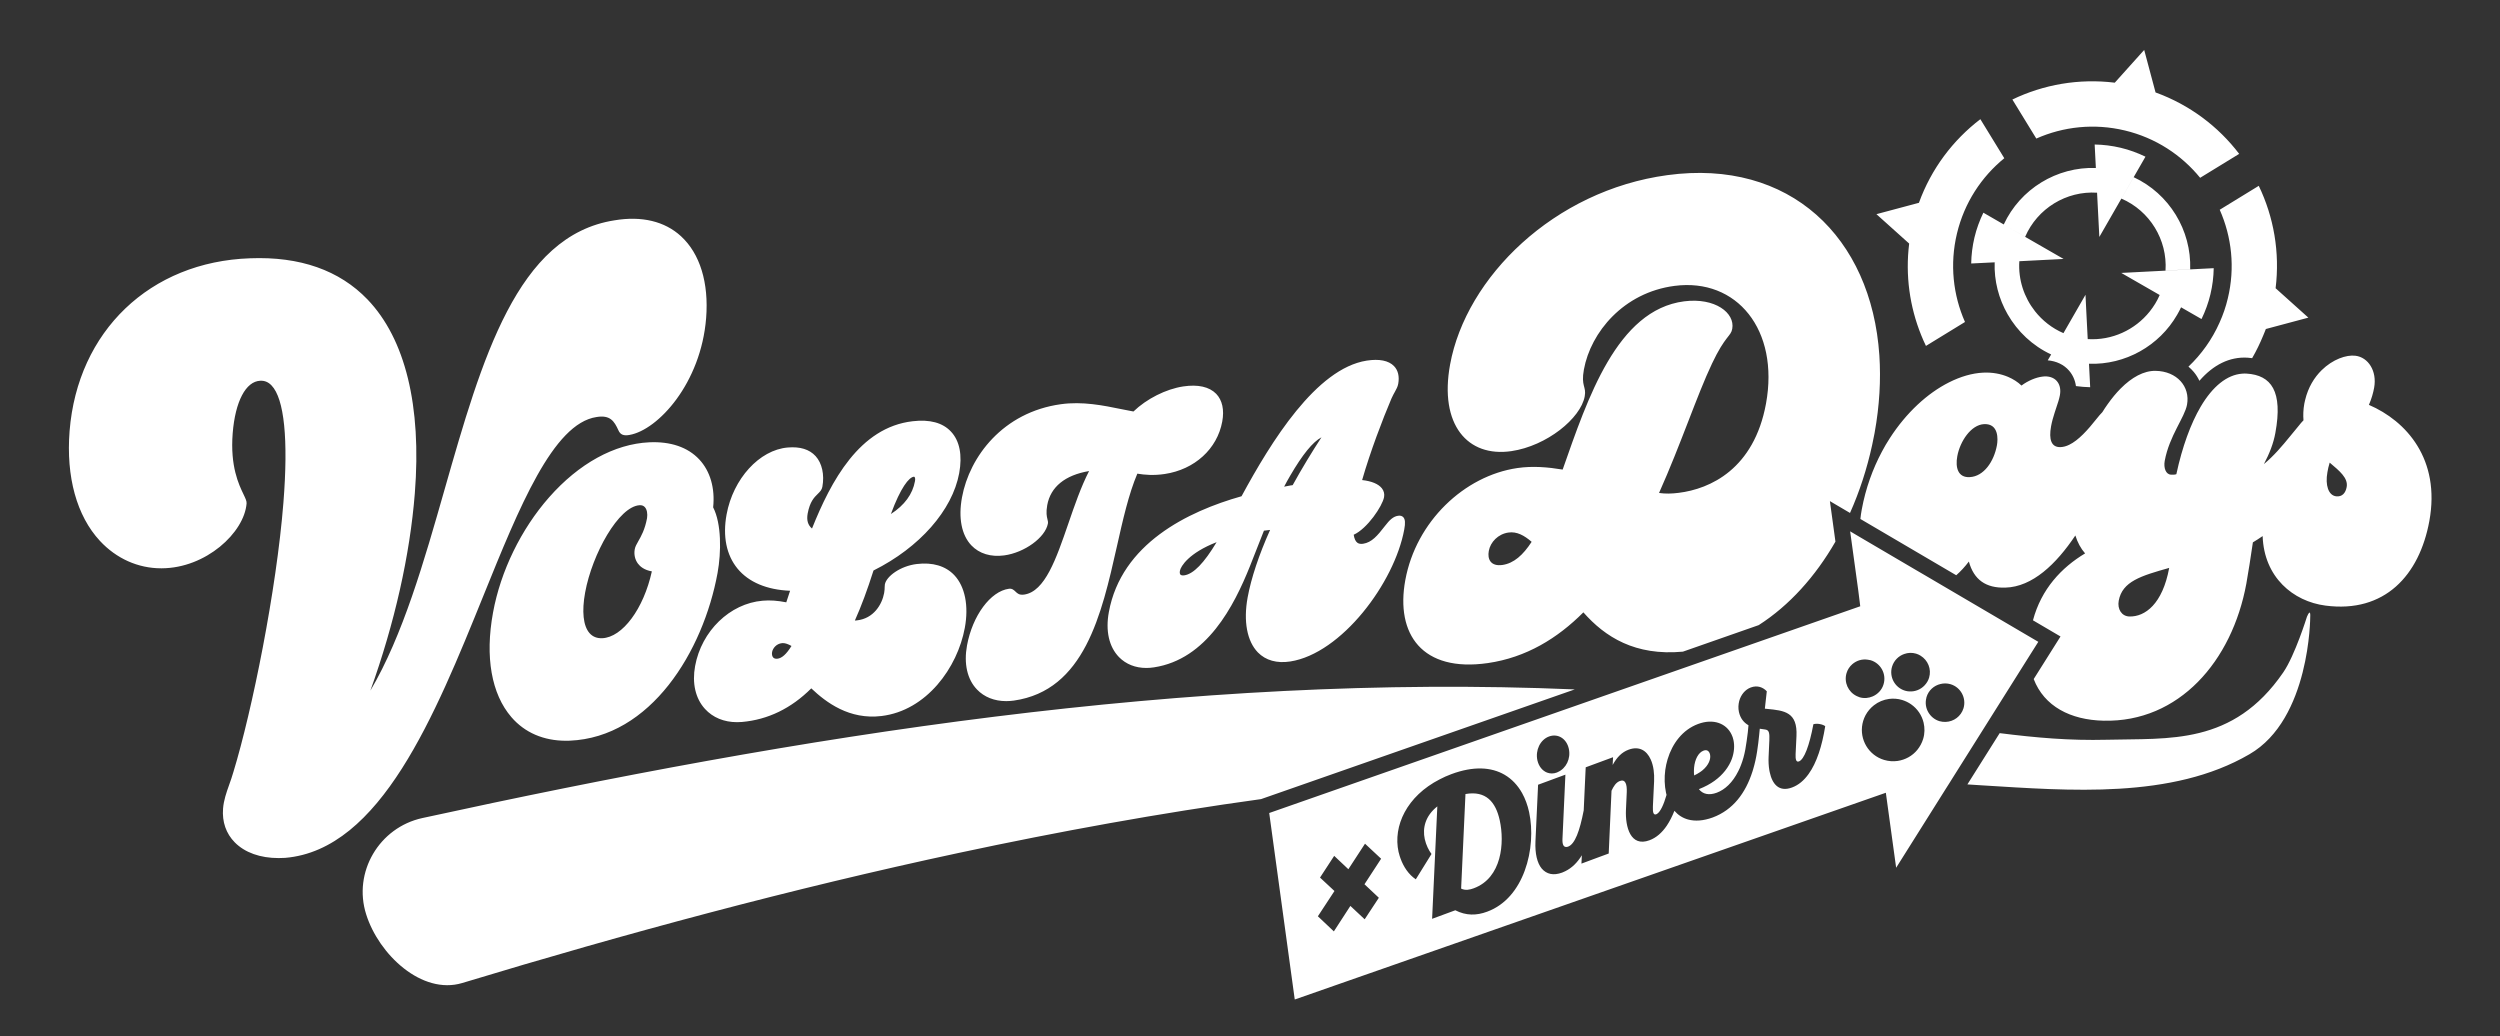 <?xml version="1.0" encoding="utf-8"?>
<!-- Generator: Adobe Illustrator 29.6.1, SVG Export Plug-In . SVG Version: 9.03 Build 0)  -->
<svg version="1.1" id="a" xmlns="http://www.w3.org/2000/svg" xmlns:xlink="http://www.w3.org/1999/xlink" x="0px" y="0px"
	 viewBox="0 0 374.01 155.06" style="enable-background:new 0 0 374.01 155.06;" xml:space="preserve">
<rect x="0" y="0" width="374.01" height="155.06" fill="#333333" stroke="none"/>
<style type="text/css">
	.st0{fill:#FFFFFF;}
</style>
<path class="st0" d="M323.97,40.48c0.3-4.61-2.36-8.94-6.6-10.77l1.84-3.2c5.31,2.47,8.65,7.93,8.45,13.78L323.97,40.48z
	 M325.71,47.09c0.21-0.36,0.41-0.74,0.59-1.12l-3.2-1.84c-0.39,0.91-0.9,1.73-1.5,2.48c-2.2,2.75-5.64,4.35-9.27,4.12l0.19,3.69
	C317.95,54.61,323.03,51.74,325.71,47.09z M333.29,44.64c-0.3,1.27-0.72,2.48-1.24,3.63c-1.12,2.52-2.72,4.75-4.65,6.58
	c0.29,0.25,0.57,0.51,0.81,0.81c0.34,0.41,0.61,0.85,0.83,1.31c2.09-2.41,4.53-3.62,7.2-3.46c0.24,0.01,0.46,0.04,0.69,0.07
	c0.62-1.07,1.17-2.2,1.65-3.37c0.13-0.33,0.28-0.65,0.4-0.99l6.36-1.7l-4.9-4.4c0.66-5.38-0.28-10.67-2.52-15.32l-5.84,3.58
	C333.87,35.43,334.4,40.04,333.29,44.64z M317.89,19.52c4.6,1.1,8.48,3.67,11.26,7.08l5.84-3.58c-3.12-4.1-7.41-7.34-12.51-9.19
	l-1.7-6.36l-4.4,4.9c-5.38-0.66-10.67,0.28-15.32,2.52l3.58,5.84C308.67,18.94,313.29,18.42,317.89,19.52z M287.41,50.12
	c0.22,0.55,0.46,1.09,0.72,1.63l5.76-3.53l0.08-0.05c-1.78-4.03-2.3-8.64-1.2-13.24c1.1-4.6,3.67-8.48,7.08-11.26l-3.58-5.84
	c-4.1,3.13-7.34,7.41-9.19,12.51l-6.36,1.7l4.9,4.4C285.03,41.19,285.7,45.88,287.41,50.12z M309.55,55.46
	c0.55,0.64,0.9,1.43,1.02,2.3c0.71,0.1,1.42,0.15,2.13,0.17l-0.6-11.72L312,44.1l-1.22,2.12l-2.08,3.62
	c-1.7-0.73-3.15-1.88-4.25-3.27c-1.64-2.08-2.53-4.73-2.35-7.49l6.62-0.34l-8.87-5.1l3.12,1.79c1.83-4.24,6.16-6.9,10.76-6.6
	l0.34,6.62l6.9-12.01c-1.16-0.56-2.4-1.02-3.7-1.33c-1.31-0.31-2.61-0.47-3.9-0.49l0.19,3.7l-0.01-0.19
	c-5.85-0.2-11.31,3.14-13.78,8.45l-3.05-1.76c-0.56,1.16-1.02,2.4-1.33,3.7c-0.31,1.31-0.47,2.61-0.49,3.9l3.82-0.19l-0.31,0.02
	c-0.1,2.77,0.61,5.45,1.94,7.77c1.48,2.58,3.72,4.71,6.51,6.01l-0.51,0.88C307.64,54.02,308.77,54.55,309.55,55.46z M329.36,47.72
	c0-0.01,0.01-0.01,0.01-0.02c0.56-1.16,1.01-2.38,1.32-3.68c0.31-1.31,0.47-2.61,0.49-3.9l-13.83,0.71l11.95,6.87L329.36,47.72z
	 M63.2,122.38c-6.49,1.41-10.42,8.12-8.42,14.41c1.88,6,8.33,12.1,14.38,10.27c24.52-7.43,49.28-14.11,74.32-19.47
	c14.96-3.2,30.03-5.95,45.18-8.04l46.93-16.41C177.63,100.67,119.6,110.07,63.2,122.38z M345.13,92.26c0,0-1.79,5.78-3.55,8.34
	c-7.52,10.95-17.11,9.82-26.4,10.07c-5.58,0.14-10.53-0.3-16.02-0.99l-4.83,7.67c0.72,0.05,1.44,0.1,2.17,0.14
	c12.98,0.79,28.43,2.11,40.02-4.65c9.11-5.25,9.1-20.58,9.1-20.58S345.72,90.88,345.13,92.26z M72.32,89.12
	c5.36-13.25,10.43-25.76,16.92-26.73c2.05-0.34,2.65,0.61,3.28,1.99c0.28,0.64,0.76,0.85,1.65,0.69c4.27-0.74,10.7-7.74,11.47-17.48
	c0.42-5.29-0.92-9.64-3.76-12.25c-2.44-2.24-5.88-3.06-9.94-2.38C77.36,35.22,72.1,53.67,66.52,73.2
	c-3.07,10.76-6.24,21.87-11.11,30.12c3.62-10.07,5.92-20.26,6.65-29.53c1.03-13.06-1.42-23.09-7.08-28.99
	c-4.21-4.38-10.12-6.45-17.56-6.16c-14.97,0.51-25.82,10.9-27.01,25.85c-0.54,6.86,1.07,12.69,4.54,16.43
	c2.46,2.65,5.71,4.1,9.16,4.1c0.03,0,0.05,0,0.08,0c6.61-0.02,12.36-5.33,12.7-9.71c0.03-0.34-0.17-0.75-0.46-1.36
	c-0.7-1.46-2.01-4.17-1.62-9.13c0.38-4.76,1.96-7.77,4.13-7.86c0.66-0.03,1.2,0.2,1.68,0.7c1.91,1.99,2.53,8.05,1.78,17.53
	c-1.04,13.16-4.69,31.14-7.47,40.26c-0.2,0.71-0.43,1.35-0.65,1.97c-0.42,1.18-0.81,2.3-0.91,3.54c-0.16,1.99,0.45,3.74,1.75,5.06
	c1.51,1.53,3.81,2.35,6.56,2.35c0.32,0,0.64-0.01,0.97-0.03C56.93,127.15,65.1,106.95,72.32,89.12z M106.69,75.9
	c1.25,2.43,1.23,6.67,0.66,9.82c-2.15,11.74-10,24.6-22.14,25.09c-0.18,0.01-0.35,0.01-0.52,0.01c-3.36,0-6.18-1.21-8.18-3.53
	c-2.99-3.46-3.97-9.02-2.75-15.65c1.13-6.19,4.19-12.47,8.38-17.23c4.46-5.07,9.79-8,14.99-8.24c3.18-0.15,5.77,0.73,7.48,2.56
	C106.25,70.48,106.99,73.03,106.69,75.9z M96.49,75.89c-0.18-0.21-0.42-0.31-0.72-0.31c-0.02,0-0.04,0-0.06,0
	c-3.14,0.15-7.12,7.3-8.17,13.05c-0.52,2.84-0.29,5,0.65,6.08c0.47,0.54,1.11,0.8,1.9,0.77c3.04-0.13,6.2-4.4,7.43-10
	c-1.14-0.2-1.76-0.73-2.08-1.16c-0.45-0.6-0.62-1.38-0.48-2.15c0.07-0.4,0.28-0.76,0.54-1.22c0.41-0.72,0.98-1.71,1.3-3.43
	C96.9,76.85,96.79,76.24,96.49,75.89z M110.33,85.06c-1.66-2.03-2.23-4.83-1.63-8.1c0.98-5.34,4.91-9.65,9.14-10.01
	c1.85-0.16,3.25,0.27,4.18,1.29c0.96,1.06,1.34,2.77,1.01,4.59c-0.08,0.46-0.38,0.76-0.7,1.07c-0.52,0.51-1.17,1.15-1.5,2.93
	c-0.18,0.99,0.03,1.73,0.65,2.24c2.83-7.07,7.1-15.14,15.06-16.05c2.56-0.3,4.49,0.22,5.73,1.55c1.3,1.38,1.72,3.54,1.23,6.22
	c-1.02,5.55-5.93,11.12-12.82,14.56c-0.91,2.87-1.82,5.33-2.79,7.49c0.11-0.01,0.22-0.02,0.32-0.03c2.49-0.28,3.74-2.37,4.06-4.08
	c0.07-0.4,0.08-0.68,0.08-0.9c0-0.16,0.01-0.29,0.03-0.4c0.22-1.2,2.3-2.75,4.77-3.05c2.37-0.29,4.32,0.29,5.62,1.67
	c1.6,1.7,2.18,4.58,1.57,7.88c-1.09,5.94-5.72,12.38-12.47,13.19c-4.8,0.58-8.27-2.02-10.5-4.14c-3,3-6.49,4.69-10.37,5.03
	c-0.25,0.02-0.5,0.03-0.74,0.03c-1.94,0-3.62-0.69-4.8-1.99c-1.42-1.56-1.94-3.84-1.47-6.41c0.96-5.24,5.2-9.35,10.09-9.77
	c1.11-0.1,2.22-0.02,3.55,0.24l0.57-1.73C114.72,88.24,112.01,87.1,110.33,85.06z M115.51,97.54c-0.06,0.34,0,0.64,0.16,0.82
	c0.14,0.15,0.34,0.21,0.6,0.19c0.69-0.06,1.37-0.67,2.14-1.91c-0.52-0.29-0.92-0.43-1.29-0.43c-0.05,0-0.09,0-0.14,0.01
	C116.17,96.3,115.62,96.96,115.51,97.54z M136.88,72c0.07-0.36,0.01-0.57-0.06-0.64c-0.02-0.02-0.04-0.04-0.09-0.04
	c-0.01,0-0.01,0-0.02,0c-0.72,0.08-1.97,1.61-3.43,5.58C135.32,75.58,136.53,73.93,136.88,72z M145.32,81.59
	c1.18,1.24,2.92,1.77,4.91,1.5c3.04-0.41,6.15-2.67,6.54-4.76c0.04-0.22-0.01-0.43-0.07-0.66c-0.1-0.41-0.23-0.98-0.03-2.1
	c0.5-2.73,2.66-4.49,6.26-5.1c-1.22,2.38-2.18,5.17-3.11,7.88c-1.8,5.23-3.49,10.16-6.6,10.6c-0.73,0.1-1-0.16-1.29-0.44
	c-0.24-0.23-0.52-0.5-0.99-0.43c-2.76,0.37-5.45,4.02-6.27,8.47c-0.5,2.73,0.03,5.08,1.49,6.6c1.09,1.14,2.61,1.74,4.37,1.74
	c0.37,0,0.75-0.03,1.14-0.08c10.57-1.5,13.14-12.93,15.41-23.01c0.91-4.05,1.77-7.88,3.07-10.94c1.1,0.18,2.43,0.3,4.1,0.05
	c4.47-0.67,7.85-3.75,8.6-7.83c0.33-1.77,0.01-3.21-0.9-4.16c-1.03-1.06-2.73-1.44-4.93-1.11c-2.58,0.39-5.48,1.85-7.45,3.75
	c-0.57-0.1-1.17-0.22-1.8-0.35c-2.73-0.56-5.82-1.19-9.06-0.74c-8.67,1.2-13.67,7.85-14.79,13.92
	C143.35,77.48,143.85,80.04,145.32,81.59z M185.74,74.24c4.43-8.18,11.17-19.11,18.73-20.29c1.86-0.29,3.28-0.01,4.08,0.82
	c0.61,0.63,0.83,1.55,0.63,2.65c-0.08,0.45-0.28,0.79-0.5,1.2c-0.16,0.28-0.33,0.6-0.52,1.02c-1.33,3.13-3.16,7.93-4.38,12.18
	c1.44,0.16,2.45,0.59,2.96,1.24c0.3,0.39,0.41,0.84,0.32,1.32c-0.24,1.32-2.5,4.7-4.54,5.62c0.09,0.59,0.27,0.99,0.54,1.19
	c0.21,0.16,0.49,0.21,0.86,0.16c1.3-0.2,2.14-1.19,3.29-2.68c0.67-0.87,1.21-1.4,1.95-1.51c0.33-0.05,0.59,0.02,0.77,0.21
	c0.29,0.3,0.34,0.85,0.15,1.85c-1.46,7.97-9.39,18.55-17.05,19.74c-2,0.31-3.68-0.16-4.85-1.36c-1.62-1.67-2.18-4.66-1.53-8.22
	c0.53-2.89,1.69-6.37,3.36-10.1c-0.11,0.01-0.22,0.02-0.33,0.04c-0.2,0.02-0.4,0.04-0.59,0.07l-2.11,5.36
	c-2.37,5.9-6.43,13.89-14.35,15.09c-0.39,0.06-0.77,0.09-1.14,0.09c-1.62,0-3.04-0.56-4.08-1.62c-1.5-1.54-2.04-3.94-1.52-6.75
	C167.76,81.35,177.69,76.51,185.74,74.24z M176.6,85.97c0.13,0.13,0.39,0.13,0.59,0.1c1.37-0.21,2.94-1.83,4.82-4.96
	c-4.14,1.61-5.37,3.61-5.49,4.28C176.47,85.65,176.5,85.86,176.6,85.97z M192.25,72.78c0.26-0.05,0.53-0.11,0.8-0.15c0,0,0,0,0,0
	l0.34-0.05c1.36-2.47,2.91-5.02,4.31-7.16c-1.3,0.69-2.85,2.59-4.69,5.76c-0.32,0.55-0.63,1.1-0.9,1.63
	C192.16,72.8,192.2,72.79,192.25,72.78z M210.24,86.78c1.6-8.74,8.81-15.6,16.77-16.76c2.28-0.33,4.54-0.14,6.77,0.23
	c3.75-10.66,8.11-23.87,18.17-25.17c4.63-0.59,7.64,1.74,7.2,4.12c-0.21,1.15-1.04,0.99-3.03,5.2c-2.22,4.67-4.65,12.04-7.92,19.35
	c0.98,0.14,1.92,0.11,2.94-0.02c4.7-0.58,11.26-3.55,13.06-13.34c2.02-11.03-4.36-18.84-13.69-17.62c-7.64,1-12.53,6.95-13.55,12.5
	c-0.47,2.56,0.4,2.52,0.12,4.03c-0.6,3.27-5.66,7.41-10.97,8.19c-6.56,0.96-10.82-3.96-9.17-12.96
	c2.39-13.04,15.53-26.03,32.51-28.33c18.32-2.49,30.52,9.3,31.71,26.95c0.24,3.64,0.03,7.53-0.71,11.6
	c-0.01,0.04-0.01,0.07-0.02,0.11c-0.11,0.58-0.22,1.15-0.35,1.72c-0.77,3.54-1.88,6.96-3.31,10.16l-3.01-1.77l0.83,6.06
	c-2.99,5.2-6.89,9.55-11.48,12.49l-11.34,3.97c-7.15,0.66-11.64-2.19-14.89-5.88c-3.87,3.88-8.55,6.76-14.3,7.59
	C212.79,100.61,208.75,94.9,210.24,86.78z M224.78,84.52c1.69-0.25,3.07-1.47,4.36-3.46c-1.11-0.96-2.22-1.57-3.47-1.39
	c-1.55,0.22-2.7,1.43-2.94,2.75C222.5,83.65,223.01,84.77,224.78,84.52z M363.44,77.95c-1.49,8.12-6.68,13.81-15.54,12.65
	c-4.84-0.63-9.19-4.24-9.4-10.4c-0.48,0.33-0.97,0.65-1.46,0.94c-0.35,2.32-0.66,4.44-0.98,6.18c-2.13,11.59-10.07,20.77-21.36,20.5
	c-4.96-0.11-8.89-2.16-10.45-6.23l4.01-6.37l-4.12-2.42c1.24-4.67,4.26-7.89,7.8-10.01c-0.65-0.73-1.13-1.64-1.46-2.68
	c-2.86,4.28-6.42,7.69-10.47,7.8c-2.91,0.09-4.71-1.17-5.46-3.9c-0.6,0.79-1.23,1.47-1.89,2.05l-14.34-8.42
	c0.05-0.48,0.12-0.96,0.21-1.44c0.58-3.15,1.64-6.06,3.01-8.63c0.37-0.7,0.76-1.37,1.18-2.01c2.47-3.83,5.64-6.74,8.87-8.36
	c1.71-0.86,3.44-1.37,5.08-1.45c1.38-0.07,2.65,0.17,3.74,0.63c0.77,0.33,1.46,0.77,2.01,1.3c0.98-0.73,2.18-1.23,3.15-1.34
	c0.1-0.01,0.21-0.02,0.3-0.03c0.9-0.03,1.59,0.3,1.98,0.88c0.33,0.48,0.46,1.14,0.32,1.93c-0.05,0.27-0.13,0.57-0.22,0.88
	c-0.33,1.1-0.85,2.4-1.1,3.76c-0.37,2.02,0.05,3.16,1.38,3.13c0.44-0.01,0.88-0.13,1.33-0.35c1.38-0.66,2.77-2.2,4.15-3.95
	c0.26-0.33,0.53-0.65,0.81-0.93c0.25-0.4,0.5-0.79,0.77-1.16c0.63-0.89,1.29-1.7,1.97-2.38c1.66-1.67,3.46-2.67,5.22-2.64
	c3.2,0.05,5.2,2.36,4.71,5.05c-0.35,1.93-2.65,4.66-3.34,8.42c-0.19,1.06,0.17,2.04,0.95,2.06c0.31,0.01,0.54,0.02,0.79-0.07
	c0.89-4.13,2.15-7.56,3.64-10.1c1.78-3.02,3.92-4.77,6.21-4.94c0.22-0.02,0.43-0.02,0.65-0.01c3.71,0.23,5.46,2.64,4.31,8.89
	c-0.28,1.54-0.87,3.06-1.71,4.65c1.47-1.22,2.67-2.63,3.95-4.2c0.4-0.49,0.81-1,1.25-1.52c0.24-0.31,0.47-0.58,0.72-0.83
	c-0.06-0.76-0.04-1.59,0.13-2.52c0.03-0.18,0.08-0.36,0.12-0.53c0.45-1.89,1.37-3.37,2.47-4.45c1.65-1.62,3.68-2.33,5.05-2.16
	c1.91,0.23,3.26,2.28,2.8,4.79c-0.14,0.77-0.38,1.63-0.78,2.56C360,62.98,365.13,68.7,363.44,77.95z M298.75,66.61
	c0.16-0.87,0.29-3.26-1.92-3.16c-1.97,0.1-3.6,2.58-4.01,4.79c-0.32,1.73,0.11,3.23,1.85,3.14
	C296.8,71.28,298.31,69.02,298.75,66.61z M324.52,84.96c-4.21,1.19-7.02,2.02-7.55,4.91c-0.23,1.25,0.43,2.33,1.6,2.36
	C320.91,92.29,323.53,90.36,324.52,84.96z M348.53,69.21c-0.18,0.57-0.25,0.95-0.34,1.44c-0.35,1.93,0.15,3.46,1.3,3.6
	c0.92,0.11,1.42-0.51,1.58-1.38C351.32,71.52,350.02,70.47,348.53,69.21z M219.24,118.79l-0.65,14.15c0.66,0.32,1.32,0.16,1.89-0.05
	c4.22-1.56,4.62-6.82,3.89-10.15C223.77,119.98,222.31,118.25,219.24,118.79z M254.29,115.54c0.14-0.1,0.29-0.19,0.41-0.3
	c0.95-0.79,1.27-1.71,1.13-2.36c-0.1-0.45-0.41-0.8-0.98-0.58c-0.76,0.28-1.3,1.3-1.41,2.55c-0.01,0.12-0.02,0.25-0.02,0.37
	c-0.01,0.26,0,0.52,0.03,0.79C253.77,115.87,254.04,115.7,254.29,115.54z M296.56,109.33l-4.36,6.93l-0.57,0.91l-0.52,0.82
	l-7.44,11.83l-1.21-8.81l-0.33-2.41l-2.29,0.8l-86.14,30.13l-3.82-27.9l10.08-3.53l41.93-14.67l34.12-11.93l2.29-0.8L278,88.3
	l-1.21-8.81l1.44,0.85l8.41,4.94l1.44,0.84l2.45,1.44l13.13,7.71l1.28,0.75l-1.39,2.2L296.56,109.33z M199.64,133.3l-2.48,3.78
	l2.39,2.26l2.47-3.81l2.14,2l2.12-3.22l-2.15-2.02l2.49-3.82l-2.41-2.25l-2.49,3.82l-2.12-2l-2.12,3.25L199.64,133.3z M228.1,130.27
	c1.06-2.86,1.23-6.14,0.66-8.78c-0.23-1.05-0.58-2-1.04-2.83c-0.66-1.18-1.54-2.12-2.64-2.76c-1.98-1.15-4.65-1.31-7.94-0.09
	c-0.62,0.23-1.2,0.49-1.75,0.78c-4.92,2.52-7.01,6.97-6.16,10.86c0.02,0.07,0.04,0.14,0.06,0.21c0.06,0.26,0.14,0.51,0.23,0.76
	c0.45,1.25,1.21,2.41,2.29,3.13l2.35-3.79c-0.4-0.53-0.81-1.32-1.01-2.23c-0.36-1.65,0.08-3.47,1.88-4.89l-0.78,16.82l3.47-1.28
	c1.6,0.82,3.17,0.81,4.77,0.21C225.26,135.37,227.09,133.01,228.1,130.27z M277.11,99.37c-0.39,0.34-0.7,0.79-0.86,1.33
	c-0.41,1.38,0.25,2.82,1.51,3.43c0.14,0.07,0.28,0.13,0.43,0.18c0.68,0.21,1.38,0.13,1.98-0.13c0.75-0.33,1.37-0.96,1.62-1.81
	c0.46-1.53-0.41-3.14-1.94-3.6c-0.14-0.04-0.29-0.06-0.44-0.08C278.56,98.56,277.73,98.83,277.11,99.37z M285,103.33
	c0.22,0.07,0.44,0.1,0.65,0.11c0.87,0.05,1.7-0.29,2.28-0.91c0.3-0.32,0.54-0.7,0.67-1.14c0.39-1.29-0.18-2.63-1.28-3.3
	c-0.2-0.12-0.42-0.23-0.66-0.3c-0.61-0.18-1.22-0.15-1.78,0.05c-0.84,0.29-1.54,0.97-1.82,1.89
	C282.6,101.26,283.47,102.87,285,103.33z M231.44,115.58c0.45,0.17,0.96,0.19,1.48-0.01c0.04-0.02,0.08-0.04,0.12-0.06
	c1.26-0.54,1.99-2.02,1.66-3.5c-0.33-1.5-1.62-2.32-2.96-1.83c-1.32,0.49-2.07,2.06-1.74,3.57
	C230.21,114.67,230.76,115.31,231.44,115.58z M233.71,130.54c0.16-0.06,0.31-0.13,0.45-0.2c1.01-0.49,1.83-1.31,2.49-2.39
	l-0.06,1.25l2.61-0.97l1.47-0.54l0.21-4.7l0.13-2.9l0.08-1.79c0.31-0.66,0.66-1.24,1.25-1.46c0.83-0.31,1.08,0.49,1.03,1.68
	l-0.12,2.62c-0.12,2.62,0.7,5.61,3.51,4.57c1.03-0.38,1.89-1.14,2.6-2.19c0.43-0.64,0.81-1.39,1.14-2.22
	c0.55,0.64,1.24,1.08,2.04,1.3c1.06,0.29,2.3,0.2,3.68-0.3c3.05-1.13,4.92-3.65,5.95-6.86c0.04-0.12,0.08-0.24,0.11-0.36
	c0.25-0.84,0.45-1.73,0.59-2.66c0,0,0,0,0,0c0.13-0.84,0.23-1.66,0.31-2.48c0.03-0.31,0.07-0.62,0.09-0.92l0.83,0.12
	c0.59,0.09,0.64,0.54,0.6,1.69c0,0.05,0,0.09-0.01,0.15l-0.1,2.26c-0.03,0.66,0,1.35,0.11,1.99c0.02,0.1,0.04,0.2,0.06,0.3
	c0.37,1.74,1.36,3.02,3.34,2.28c0.97-0.36,1.78-1.05,2.47-2.01c1.22-1.69,2.02-4.21,2.49-7.16c-0.35-0.28-1.22-0.47-1.77-0.29
	c-0.6,3.23-1.39,5.28-2.16,5.56c-0.44,0.16-0.53-0.35-0.5-1.09l0.13-2.7c0.17-3.58-1.76-3.82-4.44-4.07l-0.29-0.03l0.08-0.73
	l0.21-1.87c-0.56-0.6-1.41-0.94-2.4-0.57c-0.85,0.32-1.48,1.1-1.73,2.04c-0.13,0.51-0.16,1.06-0.04,1.62
	c0.21,0.95,0.73,1.6,1.43,1.99c-0.03,0.36-0.06,0.72-0.1,1.06c-0.1,0.88-0.23,1.72-0.37,2.55c0,0,0,0,0,0
	c-0.16,0.87-0.38,1.65-0.65,2.34c-0.12,0.32-0.25,0.63-0.4,0.91c-0.86,1.74-2.02,2.78-3.22,3.23c-1.16,0.43-2.09,0.23-2.68-0.53
	c1.83-0.71,3.09-1.69,3.93-2.76c0.45-0.57,0.78-1.17,1-1.76c0.37-1.02,0.42-2.01,0.24-2.83c-0.06-0.3-0.16-0.58-0.29-0.84
	c-0.78-1.63-2.69-2.42-5-1.56c-2.32,0.86-3.85,2.92-4.56,5.27c-0.16,0.53-0.27,1.06-0.35,1.61c-0.15,1.15-0.12,2.31,0.11,3.4
	c0.02,0.11,0.06,0.22,0.08,0.33c-0.44,1.53-0.93,2.52-1.41,2.83c-0.04,0.03-0.09,0.05-0.13,0.07c-0.44,0.16-0.53-0.35-0.5-1.09
	l0.01-0.31l0.17-3.55c0.03-0.59,0-1.15-0.07-1.67c-0.08-0.59-0.23-1.13-0.44-1.59c-0.61-1.35-1.74-2.03-3.29-1.46
	c-1.01,0.37-1.75,1.11-2.4,2.29l0.06-1.16l-4.09,1.51l-0.03,0.56l-0.15,3.25l-0.12,2.63c-0.6,3.1-1.31,5.05-2.34,5.43
	c-0.11,0.04-0.21,0.05-0.3,0.05c-0.37-0.01-0.57-0.36-0.54-1.18l0.44-9.64l-4.09,1.51l-0.03,0.72l-0.36,7.74
	c-0.08,1.83,0.25,3.25,0.94,4.08C231.37,130.78,232.39,131.03,233.71,130.54z M281.45,113.54c0.14,0.06,0.28,0.11,0.43,0.15
	c0.67,0.2,1.36,0.24,2.01,0.15c1.15-0.17,2.21-0.75,2.95-1.66c0.38-0.47,0.68-1.01,0.87-1.63c0.25-0.82,0.25-1.65,0.07-2.43
	c-0.26-1.1-0.92-2.09-1.87-2.75c-0.4-0.28-0.85-0.5-1.34-0.65c-0.65-0.2-1.32-0.24-1.95-0.16c-0.83,0.11-1.62,0.44-2.27,0.95
	c-0.51,0.4-0.94,0.9-1.26,1.49c-0.14,0.27-0.26,0.55-0.35,0.85C278.04,110.19,279.24,112.64,281.45,113.54z M291.81,102.36
	c-0.51-0.15-1.03-0.15-1.51-0.03c-0.97,0.23-1.79,0.95-2.09,1.97c-0.01,0.04-0.01,0.08-0.02,0.11c-0.2,0.76-0.07,1.53,0.3,2.16
	c0.36,0.61,0.93,1.1,1.66,1.32c0.31,0.09,0.63,0.12,0.93,0.11c1.2-0.04,2.3-0.83,2.67-2.05
	C294.2,104.43,293.34,102.82,291.81,102.36z"/>
</svg>

